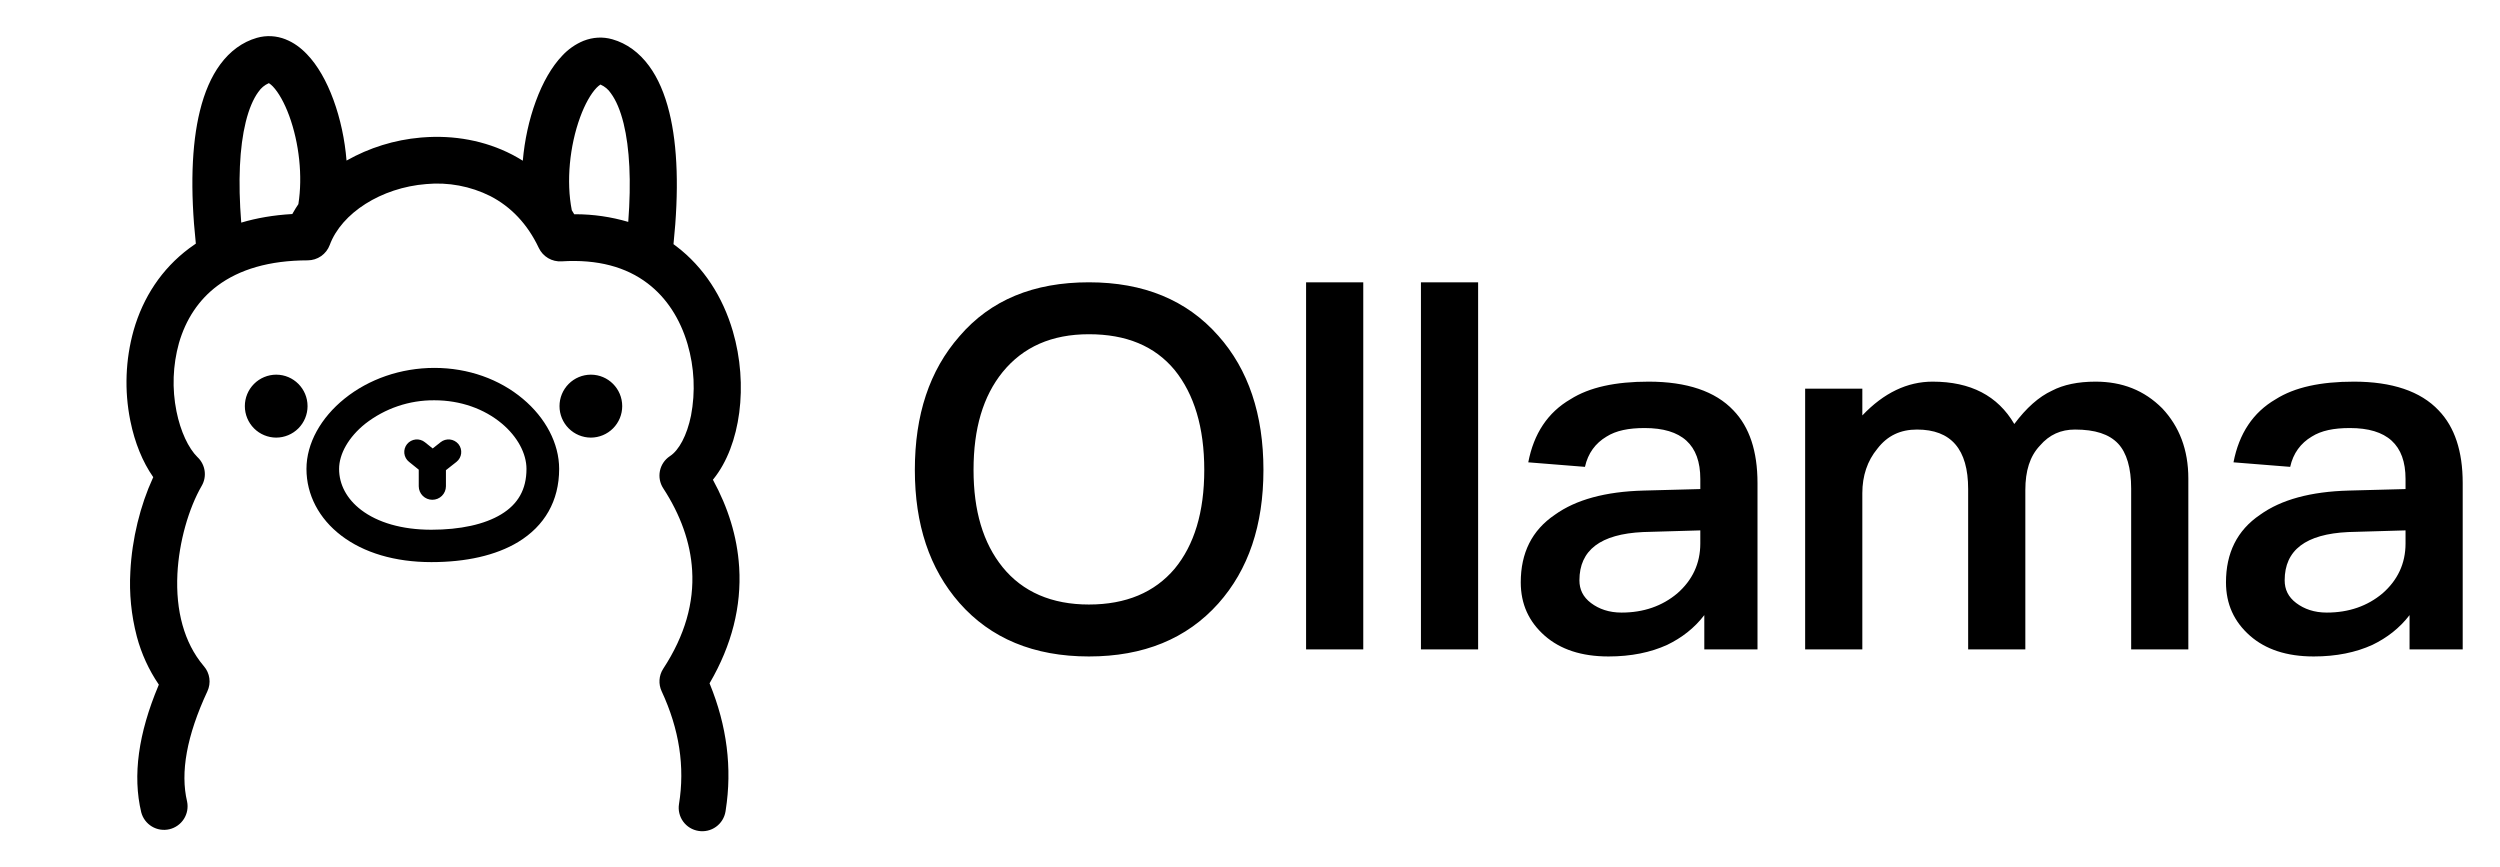 <svg width="245" height="85" viewBox="0 0 245 85" fill="none" xmlns="http://www.w3.org/2000/svg">
<path fill-rule="evenodd" clip-rule="evenodd" d="M27.997 3.861C28.762 4.162 29.453 4.657 30.079 5.313C31.124 6.396 32.006 7.948 32.679 9.786C33.355 11.634 33.795 13.682 33.961 15.736C36.191 14.474 38.666 13.706 41.218 13.483L41.398 13.469C44.48 13.221 47.526 13.777 50.182 15.148C50.54 15.335 50.89 15.537 51.234 15.75C51.411 13.735 51.843 11.734 52.509 9.927C53.182 8.086 54.063 6.538 55.105 5.451C55.687 4.821 56.398 4.326 57.191 3.999C58.101 3.644 59.068 3.581 60.01 3.85C61.43 4.254 62.648 5.153 63.608 6.46C64.487 7.654 65.145 9.184 65.595 11.018C66.41 14.326 66.551 18.679 66.002 23.928L66.19 24.069L66.282 24.137C68.963 26.177 70.83 29.084 71.818 32.459C73.359 37.726 72.583 43.633 69.927 46.938L69.863 47.012L69.87 47.023C71.347 49.722 72.243 52.573 72.434 55.523L72.441 55.629C72.668 59.401 71.733 63.198 69.558 66.927L69.534 66.962L69.569 67.047C71.241 71.145 71.765 75.271 71.12 79.394L71.099 79.532C70.999 80.134 70.665 80.672 70.168 81.028C69.673 81.384 69.056 81.528 68.453 81.43C68.155 81.383 67.869 81.278 67.611 81.121C67.353 80.964 67.129 80.757 66.952 80.513C66.774 80.269 66.646 79.992 66.576 79.698C66.505 79.405 66.493 79.1 66.541 78.802C67.132 75.144 66.576 71.475 64.841 67.742C64.679 67.395 64.607 67.013 64.632 66.631C64.656 66.249 64.777 65.879 64.983 65.556L64.997 65.535C67.136 62.263 68.021 59.054 67.83 55.902C67.667 53.143 66.679 50.433 64.997 47.852C64.669 47.35 64.553 46.739 64.672 46.152C64.791 45.565 65.137 45.048 65.634 44.714L65.666 44.692C66.527 44.129 67.32 42.691 67.72 40.726C68.162 38.401 68.046 36.006 67.384 33.734C66.658 31.255 65.33 29.187 63.47 27.774C61.363 26.166 58.572 25.39 55.041 25.613C54.579 25.643 54.119 25.534 53.72 25.3C53.321 25.066 53.002 24.717 52.803 24.299C51.691 21.944 50.069 20.258 48.046 19.214C46.105 18.245 43.931 17.837 41.77 18.038C37.361 18.388 33.472 20.875 32.314 24.009C32.15 24.45 31.856 24.831 31.47 25.1C31.083 25.369 30.624 25.513 30.154 25.514C26.375 25.521 23.449 26.407 21.31 28.004C19.461 29.385 18.201 31.316 17.535 33.628C16.932 35.805 16.85 38.093 17.294 40.308C17.691 42.284 18.466 43.92 19.355 44.802L19.384 44.827C20.134 45.56 20.294 46.704 19.77 47.607C18.495 49.81 17.542 53.093 17.386 56.249C17.209 59.854 18.045 62.985 19.933 65.231L19.989 65.298C20.274 65.63 20.457 66.037 20.517 66.47C20.577 66.904 20.51 67.345 20.326 67.742C18.286 72.119 17.659 75.717 18.335 78.551C18.457 79.14 18.344 79.753 18.02 80.26C17.696 80.767 17.187 81.128 16.602 81.266C16.016 81.403 15.4 81.307 14.884 80.997C14.368 80.687 13.994 80.188 13.841 79.606C12.98 76.001 13.565 71.871 15.516 67.217L15.566 67.093L15.537 67.051C14.578 65.634 13.862 64.067 13.419 62.415L13.402 62.348C12.864 60.286 12.653 58.153 12.775 56.026C12.931 52.803 13.759 49.502 14.978 46.853L15.02 46.761L15.013 46.754C13.975 45.273 13.207 43.378 12.782 41.282L12.764 41.197C12.179 38.272 12.291 35.251 13.094 32.378C14.021 29.137 15.845 26.354 18.534 24.342C18.746 24.183 18.969 24.023 19.192 23.875C18.629 18.587 18.771 14.206 19.589 10.877C20.039 9.042 20.701 7.512 21.579 6.318C22.536 5.015 23.754 4.116 25.174 3.708C26.116 3.439 27.087 3.499 27.997 3.857V3.861ZM42.574 36.054C45.889 36.054 48.949 37.163 51.237 39.082C53.468 40.949 54.797 43.456 54.797 45.953C54.797 49.098 53.359 51.549 50.784 53.114C48.588 54.443 45.645 55.087 42.273 55.087C38.7 55.087 35.647 54.17 33.444 52.488C31.259 50.823 30.033 48.486 30.033 45.953C30.033 43.449 31.443 40.935 33.773 39.061C36.139 37.159 39.263 36.054 42.574 36.054ZM42.574 39.228C40.117 39.206 37.725 40.018 35.788 41.53C34.156 42.84 33.231 44.487 33.231 45.957C33.231 47.473 33.975 48.893 35.392 49.973C37.003 51.202 39.373 51.914 42.273 51.914C45.103 51.914 47.49 51.393 49.116 50.405C50.756 49.413 51.595 47.975 51.595 45.953C51.595 44.455 50.724 42.801 49.176 41.505C47.462 40.071 45.139 39.228 42.574 39.228ZM44.919 43.513L44.933 43.527C45.358 44.062 45.27 44.838 44.735 45.263L43.701 46.077V47.657C43.699 48.008 43.557 48.345 43.308 48.593C43.058 48.84 42.721 48.979 42.369 48.978C42.017 48.979 41.68 48.84 41.43 48.593C41.18 48.345 41.039 48.008 41.037 47.657V46.028L40.078 45.255C39.951 45.154 39.846 45.029 39.768 44.886C39.69 44.744 39.641 44.587 39.624 44.426C39.607 44.265 39.622 44.102 39.668 43.946C39.714 43.791 39.791 43.646 39.893 43.52C40.102 43.266 40.403 43.104 40.731 43.07C41.059 43.036 41.386 43.133 41.643 43.34L42.404 43.949L43.184 43.332C43.439 43.13 43.764 43.036 44.088 43.07C44.412 43.104 44.71 43.263 44.919 43.513ZM27.069 36.717C28.762 36.717 30.14 38.098 30.14 39.801C30.14 40.618 29.817 41.401 29.241 41.98C28.664 42.558 27.882 42.884 27.065 42.886C26.25 42.883 25.469 42.557 24.893 41.98C24.318 41.402 23.995 40.62 23.995 39.805C23.993 38.988 24.315 38.204 24.891 37.625C25.467 37.046 26.252 36.719 27.069 36.717ZM57.903 36.717C59.603 36.717 60.977 38.098 60.977 39.801C60.978 40.618 60.655 41.401 60.078 41.98C59.502 42.558 58.719 42.884 57.903 42.886C57.087 42.883 56.306 42.557 55.731 41.98C55.155 41.402 54.832 40.62 54.832 39.805C54.83 38.988 55.153 38.204 55.728 37.625C56.304 37.046 57.086 36.719 57.903 36.717ZM26.35 8.146L26.339 8.153C25.929 8.331 25.579 8.624 25.33 8.996L25.312 9.017C24.823 9.687 24.398 10.671 24.08 11.964C23.478 14.415 23.315 17.74 23.641 21.817C25.163 21.363 26.825 21.08 28.613 20.977L28.648 20.974L28.716 20.853C28.879 20.563 29.052 20.283 29.24 20.007C29.676 17.276 29.318 14.014 28.344 11.351C27.869 10.062 27.292 9.049 26.74 8.472C26.625 8.352 26.498 8.245 26.361 8.153L26.35 8.146ZM58.841 8.288L58.834 8.291C58.696 8.383 58.569 8.49 58.455 8.61C57.903 9.187 57.322 10.204 56.851 11.493C55.824 14.305 55.48 17.783 56.036 20.602L56.242 20.945L56.27 20.995H56.376C58.134 20.996 59.883 21.248 61.568 21.746C61.873 17.765 61.703 14.51 61.115 12.105C60.796 10.813 60.371 9.828 59.879 9.159L59.865 9.138C59.617 8.764 59.266 8.471 58.855 8.291H58.841V8.288Z" fill="black"/>
<path fill-rule="evenodd" clip-rule="evenodd" d="M106.712 27.666C101.304 27.666 97.077 29.395 94.029 32.953C91.081 36.314 89.655 40.664 89.655 46.049C89.655 51.386 91.081 55.734 94.031 59.095C97.075 62.554 101.304 64.333 106.712 64.333C112.069 64.333 116.296 62.604 119.394 59.144C122.343 55.833 123.817 51.485 123.817 46.049C123.817 40.613 122.343 36.215 119.394 32.904C116.296 29.395 112.069 27.666 106.71 27.666H106.712ZM106.712 32.755C110.349 32.755 113.151 33.892 115.117 36.264C117.034 38.637 118.018 41.898 118.018 46.049C118.018 50.2 117.034 53.411 115.117 55.734C113.151 58.057 110.349 59.243 106.71 59.243C103.073 59.243 100.222 58.008 98.258 55.586C96.339 53.214 95.407 50.051 95.407 46.049C95.407 41.997 96.339 38.835 98.258 36.461C100.272 33.991 103.075 32.755 106.712 32.755ZM127.996 27.666V63.642H133.6V27.666H127.996ZM139.252 27.666V63.642H144.856V27.666H139.252ZM161.567 37.401C158.323 37.401 155.768 37.944 153.9 39.13C151.689 40.415 150.311 42.49 149.77 45.308L155.326 45.752C155.62 44.417 156.357 43.429 157.439 42.787C158.373 42.195 159.602 41.948 161.174 41.948C164.811 41.948 166.631 43.579 166.631 46.938V47.928L161.076 48.075C157.34 48.174 154.441 48.964 152.376 50.447C150.115 51.978 149.034 54.202 149.034 57.069C149.034 59.194 149.819 60.923 151.391 62.307C152.917 63.642 154.981 64.333 157.636 64.333C159.847 64.333 161.765 63.937 163.386 63.196C164.811 62.505 166.041 61.564 167.022 60.281V63.642H172.235V47.334C172.235 44.221 171.449 41.849 169.875 40.217C168.104 38.34 165.303 37.401 161.567 37.401ZM166.63 51.978V53.263C166.63 55.239 165.844 56.871 164.369 58.156C162.896 59.392 161.076 60.033 158.913 60.033C157.685 60.033 156.702 59.687 155.916 59.095C155.129 58.501 154.783 57.76 154.783 56.871C154.783 53.912 156.846 52.337 161.015 52.141L166.63 51.978ZM189.39 37.401C186.934 37.401 184.622 38.488 182.509 40.712V38.092H176.904V63.642H182.508V48.322C182.508 46.641 182.999 45.16 183.982 43.974C184.966 42.69 186.243 42.096 187.866 42.096C191.207 42.096 192.879 44.021 192.879 47.926V63.642H198.483V48.025C198.483 46.148 198.925 44.714 199.908 43.676C200.842 42.589 201.973 42.096 203.349 42.096C205.314 42.096 206.692 42.54 207.577 43.478C208.412 44.37 208.854 45.851 208.854 47.879V63.642H214.457V46.889C214.457 44.072 213.573 41.799 211.903 40.021C210.132 38.242 207.97 37.401 205.363 37.401C203.644 37.401 202.22 37.698 201.087 38.29C199.809 38.884 198.581 39.971 197.401 41.553C195.78 38.785 193.126 37.401 189.39 37.401ZM230.681 37.401C227.437 37.401 224.88 37.944 223.012 39.13C220.801 40.415 219.425 42.49 218.882 45.308L224.438 45.752C224.732 44.417 225.471 43.429 226.551 42.787C227.485 42.195 228.714 41.948 230.286 41.948C233.923 41.948 235.743 43.579 235.743 46.938V47.928L230.188 48.075C226.454 48.174 223.553 48.964 221.488 50.447C219.227 51.978 218.146 54.202 218.146 57.069C218.146 59.194 218.931 60.923 220.505 62.307C222.029 63.642 224.094 64.333 226.748 64.333C228.959 64.333 230.878 63.937 232.499 63.196C233.925 62.505 235.153 61.564 236.136 60.281V63.642H241.345V47.334C241.345 44.221 240.559 41.849 238.986 40.217C237.216 38.34 234.417 37.401 230.681 37.401ZM235.743 51.978V53.263C235.743 55.239 234.958 56.871 233.483 58.156C232.008 59.392 230.189 60.033 228.025 60.033C226.797 60.033 225.814 59.687 225.028 59.095C224.242 58.501 223.897 57.76 223.897 56.871C223.897 53.912 225.958 52.337 230.129 52.141L235.743 51.978Z" fill="black"/>
</svg>
